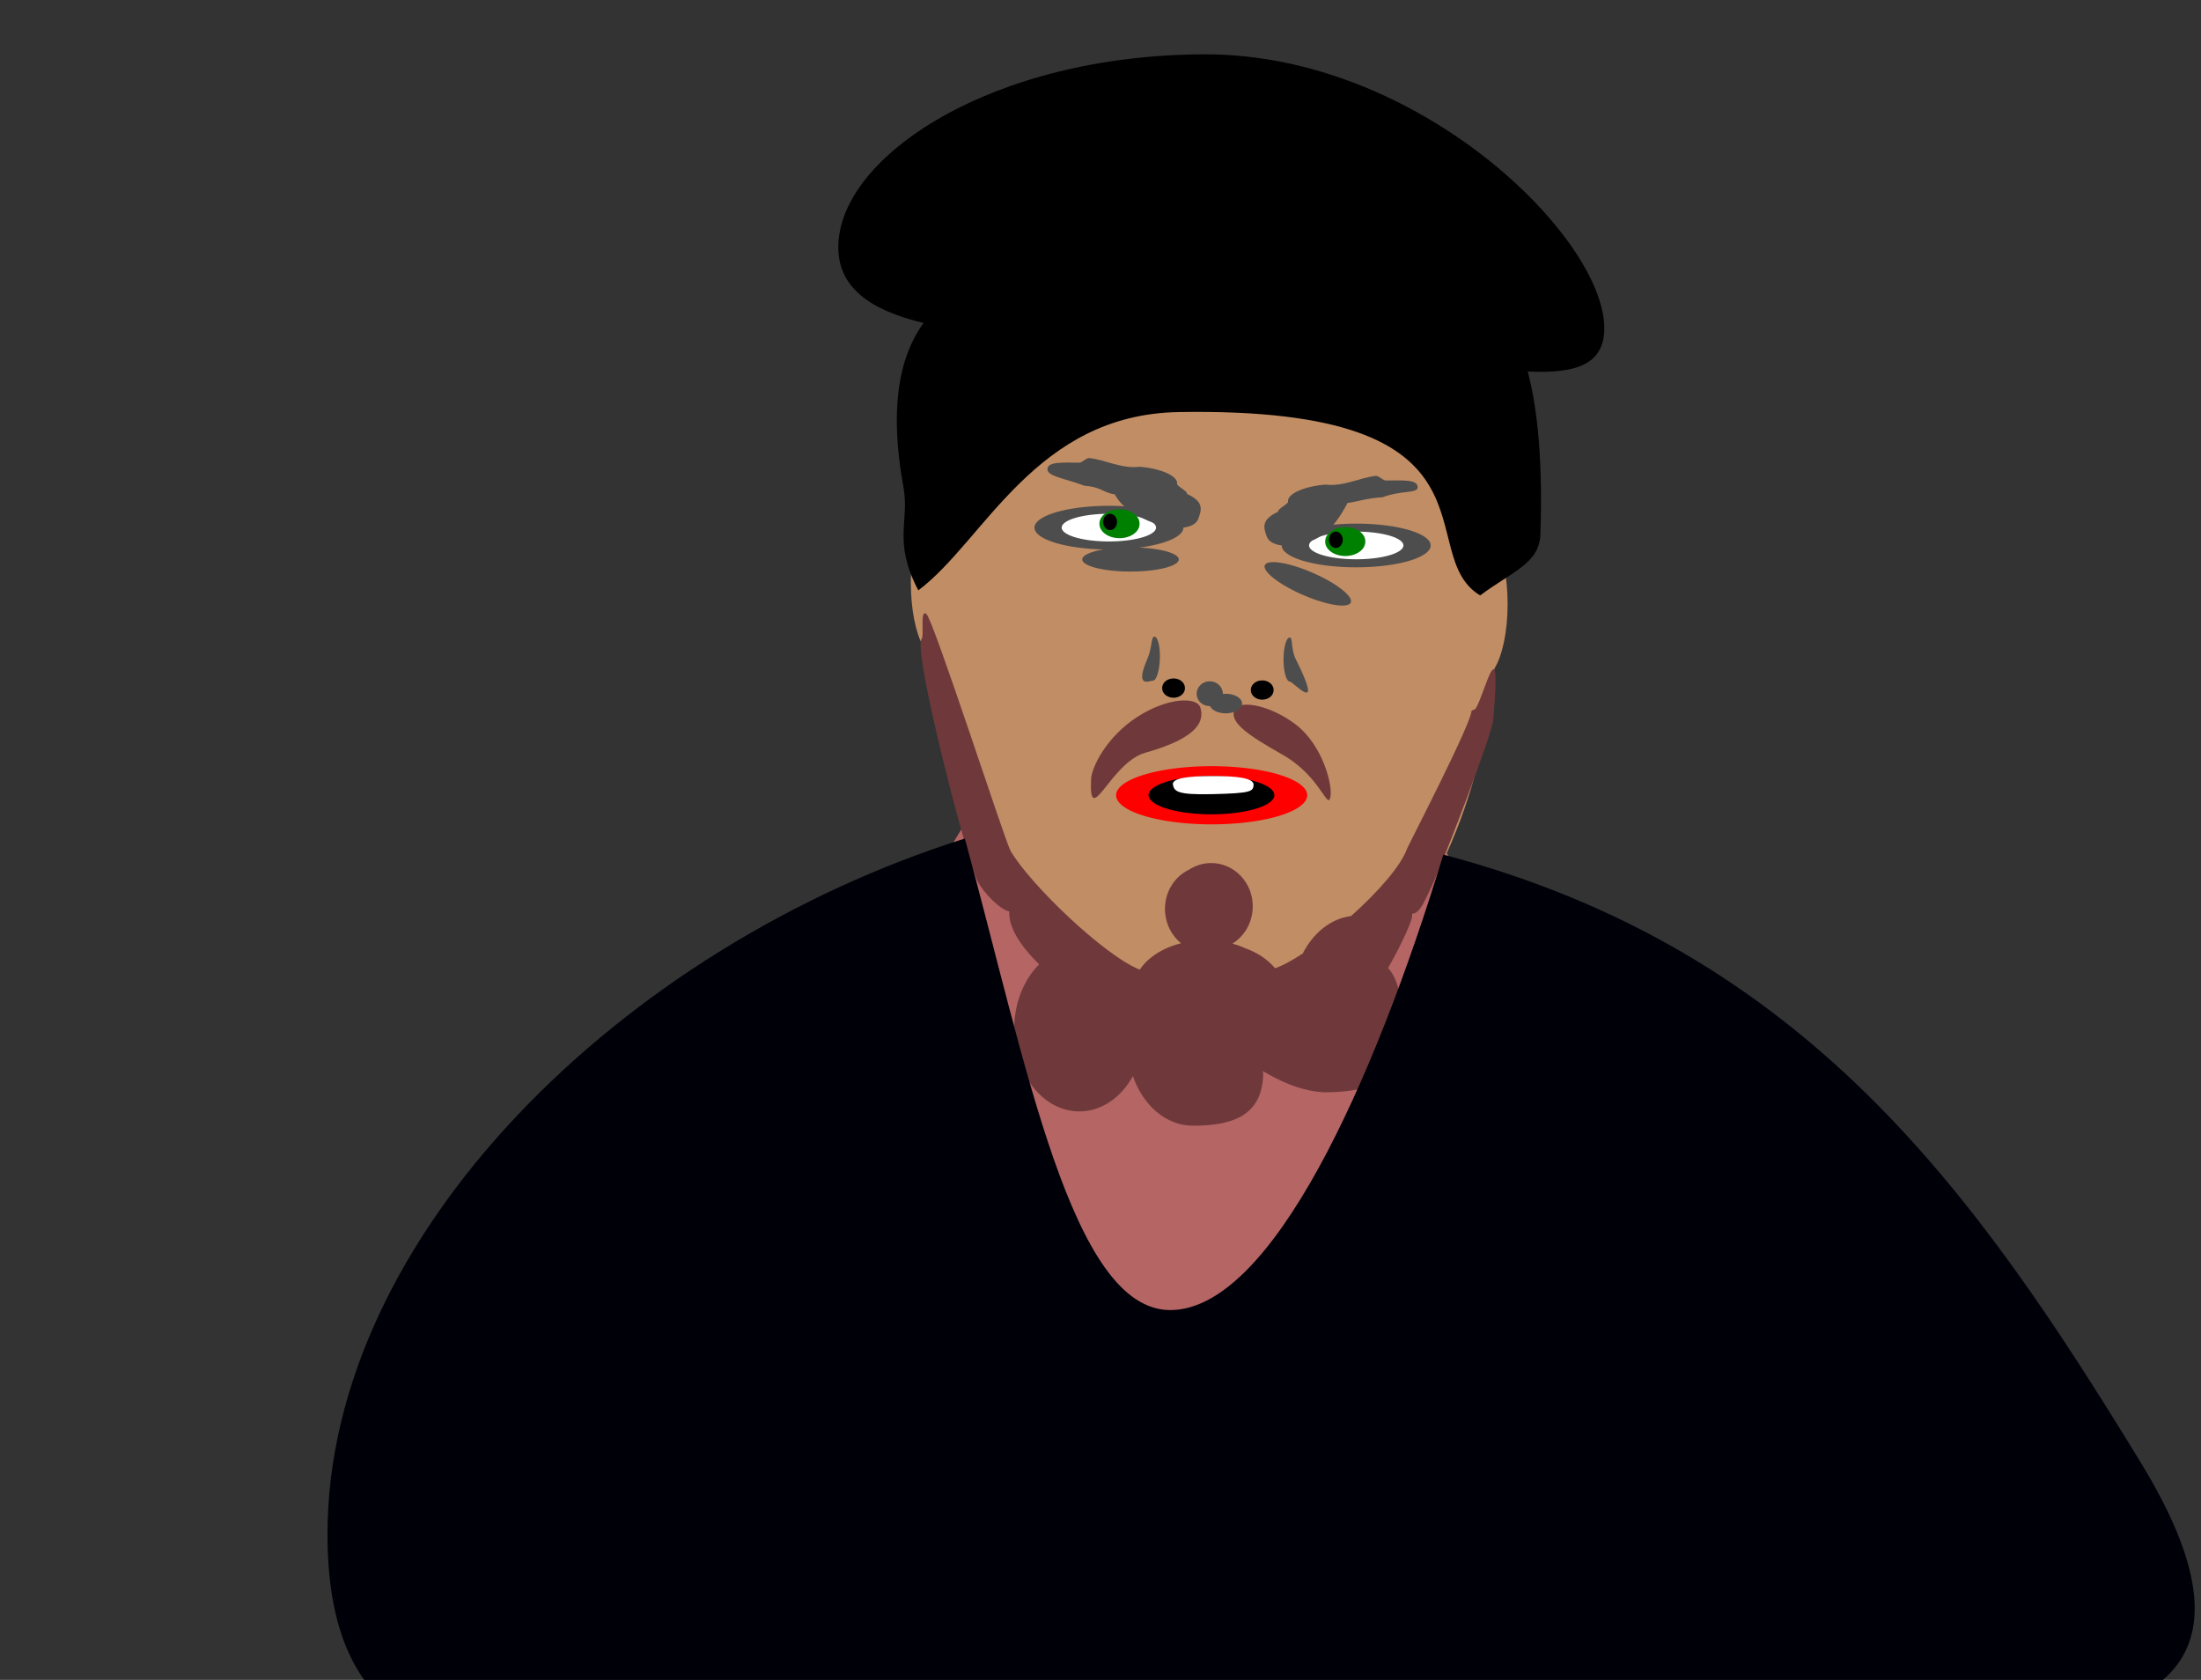 <?xml version="1.0" encoding="UTF-8" standalone="no"?>
<!-- Created with Inkscape (http://www.inkscape.org/) -->
<svg
    xmlns:inkscape="http://www.inkscape.org/namespaces/inkscape"
    xmlns:rdf="http://www.w3.org/1999/02/22-rdf-syntax-ns#"
    xmlns="http://www.w3.org/2000/svg"
    xmlns:sodipodi="http://sodipodi.sourceforge.net/DTD/sodipodi-0.dtd"
    xmlns:ns1="http://sozi.baierouge.fr"
    xmlns:cc="http://creativecommons.org/ns#"
    xmlns:xlink="http://www.w3.org/1999/xlink"
    xmlns:dc="http://purl.org/dc/elements/1.1/"
    id="svg2"
    sodipodi:docname="dschihadist.svg"
    viewBox="0 0 380 290"
    version="1.1"
    inkscape:version="0.48.4 r"
  >
  <rect x="0" y="0" width="380" height="290" fill="#333333" stroke="none"/>
  <sodipodi:namedview
      id="namedview4"
      bordercolor="#666666"
      inkscape:pageshadow="2"
      guidetolerance="10"
      pagecolor="#ffffff"
      gridtolerance="10"
      inkscape:window-maximized="1"
      inkscape:zoom="0.54442185"
      objecttolerance="10"
      borderopacity="1"
      inkscape:current-layer="svg2"
      inkscape:cx="-198.31597"
      inkscape:guide-bbox="true"
      inkscape:cy="217.89829"
      inkscape:window-y="25"
      inkscape:window-x="0"
      inkscape:window-width="1280"
      showgrid="false"
      inkscape:pageopacity="0"
      inkscape:window-height="945"
      showguides="true"
    >
    <sodipodi:guide
        id="guide4420"
        position="130.794,180.638"
        orientation="1,0"
    />
  </sodipodi:namedview
  >
  <g
      id="g4233"
      transform="translate(-120.28 81.614)"
    >
    <path
        id="path4225"
        sodipodi:rx="52.650787"
        sodipodi:ry="68.584579"
        style="color:#000000;fill:#b46564"
        sodipodi:type="arc"
        d="m-440.6 109.19c0 37.878-23.573 68.585-52.651 68.585s-52.651-30.706-52.651-68.585c0-37.878 23.573-68.585 52.651-68.585s52.651 30.706 52.651 68.585z"
        sodipodi:cy="109.1861"
        sodipodi:cx="-493.25476"
    />
    <path
        id="path2987-8"
        style="color:#000000;fill:#b46564"
        inkscape:connector-curvature="0"
        d="m-491.13-49.144c-23.918 0-43.901 25.685-48.656 59.938-1.702 1.826-2.906 6.48-2.906 11.969 0 4.534 0.816 8.534 2.062 10.812 2.337 38.491 23.602 68.625 49.5 68.625 24.999 0 45.68-28.084 49.188-64.656 1.361-2.203 2.281-6.346 2.281-11.125 0-4.799-0.911-8.992-2.281-11.188-3.577-36.447-24.245-64.375-49.188-64.375z"
    />
    <path
        id="path3757-8"
        d="m-491.78-68.493c-36.794 0-63.438 17.621-63.438 33.312 0 6.918 5.454 10.85 14.719 13.062-4.431 6.161-5.864 15.167-3.469 28.344 1.088 5.985-1.886 9.272 2.562 17.812 11.457-8.593 20.137-30.362 44.969-30.781 58.032-0.98 39.972 24.363 52.031 31.656 5.538-4.144 10.242-5.486 10.406-10.594 0.388-12.04-0.364-21.151-2.188-28.062 8.284 0.395 13.219-1.166 13.219-7.469 0-15.692-32.018-47.281-68.812-47.281z"
        style="color:#000000;fill:#0000ff"
        inkscape:connector-curvature="0"
    />
    <path
        id="path3817-5"
        sodipodi:rx="8.1440039"
        sodipodi:ry="2.3880913"
        style="color:#000000;fill:#4d4d4d"
        sodipodi:type="arc"
        d="m147.88 89.707c0 1.319-3.646 2.388-8.144 2.388s-8.144-1.069-8.144-2.388 3.646-2.388 8.144-2.388 8.144 1.069 8.144 2.388z"
        transform="matrix(1.579 0 0 1.579 -729.13 -128.44)"
        sodipodi:cy="89.706505"
        sodipodi:cx="139.73395"
    />
    <path
        id="path3804-5"
        sodipodi:rx="8.1440039"
        sodipodi:ry="2.3880913"
        style="color:#000000;fill:#ffffff"
        sodipodi:type="arc"
        d="m147.88 89.707c0 1.319-3.646 2.388-8.144 2.388s-8.144-1.069-8.144-2.388 3.646-2.388 8.144-2.388 8.144 1.069 8.144 2.388z"
        transform="translate(-648.24 -76.5)"
        sodipodi:cy="89.706505"
        sodipodi:cx="139.73395"
    />
    <path
        id="path3789-0"
        sodipodi:rx="2.8167229"
        sodipodi:ry="2.4493244"
        style="color:#000000;fill:#008000"
        sodipodi:type="arc"
        d="m143.78 87.196c0 1.353-1.261 2.449-2.817 2.449s-2.817-1.097-2.817-2.449 1.261-2.449 2.817-2.449 2.817 1.097 2.817 2.449z"
        transform="matrix(1.228 0 0 1 -679.77 -74.663)"
        sodipodi:cy="87.195946"
        sodipodi:cx="140.95862"
    />
    <path
        id="path3802-3"
        sodipodi:rx="1.1940457"
        sodipodi:ry="1.4083614"
        style="color:#000000;fill:#000000"
        sodipodi:type="arc"
        d="m140.22 86.339c0 0.778-0.535 1.408-1.194 1.408-0.659 0-1.194-0.631-1.194-1.408 0-0.778 0.535-1.408 1.194-1.408 0.659 0 1.194 0.631 1.194 1.408z"
        transform="translate(-647.32 -74.112)"
        sodipodi:cy="86.338684"
        sodipodi:cx="139.02977"
    />
    <path
        id="path3817-7-9"
        sodipodi:rx="8.1440039"
        sodipodi:ry="2.3880913"
        style="color:#000000;fill:#4d4d4d"
        sodipodi:type="arc"
        d="m147.88 89.707c0 1.319-3.646 2.388-8.144 2.388s-8.144-1.069-8.144-2.388 3.646-2.388 8.144-2.388 8.144 1.069 8.144 2.388z"
        transform="matrix(1.023 0 0 .874 -647.71 -59.701)"
        sodipodi:cy="89.706505"
        sodipodi:cx="139.73395"
    />
    <path
        id="path3817-7-1-5"
        d="m-513.59 1.995c-3.14-0.036-5.321-0.14-5.506 1.018-0.212 1.324 2.95 1.675 6.406 2.969 2.878 0.202 3.199 1.191 5.218 1.494 1.055 2.018 3.426 3.717 6.813 4.975 3.551 1.319 6.951 0.98 7.594-0.75 0.586-1.577 1.045-2.954-1.987-4.329 0.41-0.263-1.724-1.362-1.669-1.702 0.212-1.324-2.675-2.654-6.438-2.969-3.167 0.403-6.06-1.257-8.75-1.5-0.47-0.039-1.233 0.8-1.681 0.795z"
        sodipodi:nodetypes="ssccsscsccs"
        style="color:#000000;fill:#4d4d4d"
        inkscape:connector-curvature="0"
    />
    <path
        id="path3817-9-9"
        sodipodi:rx="8.1440039"
        sodipodi:ry="2.3880913"
        style="color:#000000;fill:#4d4d4d"
        sodipodi:type="arc"
        d="m147.88 89.707c0 1.319-3.646 2.388-8.144 2.388s-8.144-1.069-8.144-2.388 3.646-2.388 8.144-2.388 8.144 1.069 8.144 2.388z"
        transform="matrix(-1.579 0 0 1.579 -245.16 -125.36)"
        sodipodi:cy="89.706505"
        sodipodi:cx="139.73395"
    />
    <path
        id="path3804-9-9"
        sodipodi:rx="8.1440039"
        sodipodi:ry="2.3880913"
        style="color:#000000;fill:#ffffff"
        sodipodi:type="arc"
        d="m147.88 89.707c0 1.319-3.646 2.388-8.144 2.388s-8.144-1.069-8.144-2.388 3.646-2.388 8.144-2.388 8.144 1.069 8.144 2.388z"
        transform="matrix(-1 0 0 1 -326.06 -73.423)"
        sodipodi:cy="89.706505"
        sodipodi:cx="139.73395"
    />
    <path
        id="path3789-6-8"
        sodipodi:rx="2.8167229"
        sodipodi:ry="2.4493244"
        style="color:#000000;fill:#008000"
        sodipodi:type="arc"
        d="m143.78 87.196c0 1.353-1.261 2.449-2.817 2.449s-2.817-1.097-2.817-2.449 1.261-2.449 2.817-2.449 2.817 1.097 2.817 2.449z"
        transform="matrix(1.228 0 0 1 -640.79 -71.586)"
        sodipodi:cy="87.195946"
        sodipodi:cx="140.95862"
    />
    <path
        id="path3802-5-6"
        sodipodi:rx="1.1940457"
        sodipodi:ry="1.4083614"
        style="color:#000000;fill:#000000"
        sodipodi:type="arc"
        d="m140.22 86.339c0 0.778-0.535 1.408-1.194 1.408-0.659 0-1.194-0.631-1.194-1.408 0-0.778 0.535-1.408 1.194-1.408 0.659 0 1.194 0.631 1.194 1.408z"
        transform="translate(-608.34 -71.035)"
        sodipodi:cy="86.338684"
        sodipodi:cx="139.02977"
    />
    <path
        id="path3817-7-2-8"
        sodipodi:rx="8.1440039"
        sodipodi:ry="2.3880913"
        style="color:#000000;fill:#4d4d4d"
        sodipodi:type="arc"
        d="m147.88 89.707c0 1.319-3.646 2.388-8.144 2.388s-8.144-1.069-8.144-2.388 3.646-2.388 8.144-2.388 8.144 1.069 8.144 2.388z"
        transform="matrix(-.911 -.395 -.339 .805 -316.44 5.896)"
        sodipodi:cy="89.706505"
        sodipodi:cx="139.73395"
    />
    <path
        id="path3817-7-1-6-5"
        d="m-460.7 5.072c3.14-0.036 5.321-0.14 5.506 1.018 0.212 1.324-2.583 0.572-6.039 1.867-2.878 0.202-4.056 0.701-6.075 1.004-1.055 2.018-2.936 5.309-6.324 6.567-3.551 1.319-6.951 0.98-7.594-0.75-0.586-1.577-1.045-2.954 1.987-4.329-0.41-0.263 1.724-1.362 1.669-1.702-0.212-1.324 2.675-2.654 6.438-2.969 3.167 0.403 6.06-1.257 8.75-1.5 0.47-0.039 1.233 0.8 1.681 0.795z"
        sodipodi:nodetypes="ssccsscsccs"
        style="color:#000000;fill:#4d4d4d"
        inkscape:connector-curvature="0"
    />
    <path
        id="path3817-7-2-2-0"
        d="m-486.91 44.881c-0.503 2.091 2.354 4.094 8.407 7.528 6.441 3.655 7.736 9.494 8.239 7.404 0.503-2.091-1.362-9.136-5.983-12.637-4.621-3.502-10.16-4.385-10.664-2.294z"
        sodipodi:nodetypes="sssss"
        style="color:#000000;fill:#6f393b"
        inkscape:connector-curvature="0"
    />
    <path
        id="path3817-7-2-1-1"
        d="m-492.69 44.321c0.568 2.03 0.092 5.045-9.539 7.751-5.993 1.684-9.745 13.364-9.346 4.558 0.096-2.106 2.679-7.296 7.894-10.695 5.215-3.399 10.423-3.643 10.991-1.613z"
        sodipodi:nodetypes="sssss"
        style="color:#000000;fill:#6f393b"
        inkscape:connector-curvature="0"
    />
    <path
        id="path3980-9"
        inkscape:connector-curvature="0"
        sodipodi:nodetypes="ccccccccccsscscccsssccsscsccsccsscc"
        style="color:#000000;fill:#6f393b"
        d="m-453.75 63.731c-0.17 0.03-0.322 0.083-0.469 0.188-1.169 0.836-1.536 2.104-2.75 4.594-1.079 3.113-5.154 7.677-9.719 11.75-0.006 0.005-0.025-0.005-0.031 0-3.498 0.448-6.504 2.924-8.312 6.469-1.868 1.22-3.546 2.134-4.781 2.531-1.211-1.478-3.009-2.695-5.188-3.469-0.021-0.008-0.041-0.024-0.062-0.031-0.657-0.298-1.358-0.543-2.094-0.75 2.101-1.307 3.5-3.702 3.5-6.438 0-4.137-3.218-7.469-7.188-7.469-1.384 0-2.684 0.422-3.781 1.125-2.477 1.176-4.188 3.756-4.188 6.781 0 2.41 1.086 4.567 2.781 5.938-3.166 0.795-5.727 2.443-7.125 4.562-6.067-2.381-20.19-14.35-22.344-20.562-1.214-2.489-1.581-3.757-2.75-4.594-1.172-0.839-3.255 0.946-3.75 1.594-1.585 2.073 0.579 6.098 2.344 9.719 1.12 2.298 2.615 3.635 3.969 3.781-0.161 2.831 2.032 6.066 5.156 9.156-2.629 2.601-4.312 6.647-4.312 11.188 0 7.846 5.027 14.188 11.25 14.188 3.833 0 7.215-2.407 9.25-6.094 1.733 5.034 5.714 8.562 10.344 8.562 6.223 0 12.147-1.35 12.147-9.196-1.061-1.224 4.063 3.064 10.402 3.431 6.223 0 13.848-1.177 13.848-9.023 0-4.297-0.303-9.846-2.694-12.451 0.973-1.602 4.292-7.871 4.209-9.332 1.354-0.147 2.156-2.35 3.276-4.647 1.765-3.621 3.928-7.646 2.344-9.719-0.433-0.567-2.092-1.99-3.281-1.781z"
    />
    <path
        id="path4103-3"
        inkscape:connector-curvature="0"
        sodipodi:nodetypes="cscsssc"
        style="color:#000000;fill:#000009"
        d="m-450 71.856c-12.094 39.72-28.559 74.469-45.938 74.469-17.034 0-31.766-33.397-42.344-72.125-59.993 15.726-103.16 59.385-103.16 110.81 0 64.66 73.746 27.033 157.89 27.033 84.139 0 198.07 30.699 155.11-39.503-28.327-46.299-56.36-87.425-121.56-100.69z"
    />
  </g
  >
  <g
      id="g4233-5"
      style="opacity:.377"
      transform="translate(245.47 78.427)"
    >
    <path
        id="path4225-2"
        sodipodi:rx="52.650787"
        sodipodi:ry="68.584579"
        style="color:#000000;fill:#b46564"
        sodipodi:type="arc"
        d="m-440.6 109.19c0 37.878-23.573 68.585-52.651 68.585s-52.651-30.706-52.651-68.585c0-37.878 23.573-68.585 52.651-68.585s52.651 30.706 52.651 68.585z"
        sodipodi:cy="109.1861"
        sodipodi:cx="-493.25476"
    />
    <path
        id="path2987-8-3"
        sodipodi:nodetypes="scscscscs"
        style="color:#000000;fill:#b46564"
        inkscape:connector-curvature="0"
        d="m-491.13-49.144c-23.918 0-43.901 25.685-48.656 59.938-1.702 1.826-2.906 6.48-2.906 11.969 0 4.534 0.816 8.534 2.062 10.812 20.138 56.292 23.602 68.625 49.5 68.625 24.999 0 45.68-28.084 49.188-64.656 1.361-2.203 2.281-6.346 2.281-11.125 0-4.799-0.911-8.992-2.281-11.188-3.577-36.447-24.245-64.375-49.188-64.375z"
    />
    <path
        id="path3757-8-9"
        d="m-491.78-68.493c-36.794 0-63.438 17.621-63.438 33.312 0 6.918 5.454 10.85 14.719 13.062-4.431 6.161-5.864 15.167-3.469 28.344 1.088 5.985-1.886 9.272 2.562 17.812 11.457-8.593 20.137-30.362 44.969-30.781 58.032-0.98 39.972 24.363 52.031 31.656 5.538-4.144 10.242-5.486 10.406-10.594 0.388-12.04-0.364-21.151-2.188-28.062 8.284 0.395 13.219-1.166 13.219-7.469 0-15.692-32.018-47.281-68.812-47.281z"
        style="color:#000000;fill:#0000ff"
        inkscape:connector-curvature="0"
    />
    <path
        id="path3817-5-7"
        sodipodi:rx="8.1440039"
        sodipodi:ry="2.3880913"
        style="color:#000000;fill:#4d4d4d"
        sodipodi:type="arc"
        d="m147.88 89.707c0 1.319-3.646 2.388-8.144 2.388s-8.144-1.069-8.144-2.388 3.646-2.388 8.144-2.388 8.144 1.069 8.144 2.388z"
        transform="matrix(1.579 0 0 1.579 -729.13 -128.44)"
        sodipodi:cy="89.706505"
        sodipodi:cx="139.73395"
    />
    <path
        id="path3804-5-5"
        sodipodi:rx="8.1440039"
        sodipodi:ry="2.3880913"
        style="color:#000000;fill:#ffffff"
        sodipodi:type="arc"
        d="m147.88 89.707c0 1.319-3.646 2.388-8.144 2.388s-8.144-1.069-8.144-2.388 3.646-2.388 8.144-2.388 8.144 1.069 8.144 2.388z"
        transform="translate(-648.24 -76.5)"
        sodipodi:cy="89.706505"
        sodipodi:cx="139.73395"
    />
    <path
        id="path3789-0-9"
        sodipodi:rx="2.8167229"
        sodipodi:ry="2.4493244"
        style="color:#000000;fill:#008000"
        sodipodi:type="arc"
        d="m143.78 87.196c0 1.353-1.261 2.449-2.817 2.449s-2.817-1.097-2.817-2.449 1.261-2.449 2.817-2.449 2.817 1.097 2.817 2.449z"
        transform="matrix(1.228 0 0 1 -679.77 -74.663)"
        sodipodi:cy="87.195946"
        sodipodi:cx="140.95862"
    />
    <path
        id="path3802-3-0"
        sodipodi:rx="1.1940457"
        sodipodi:ry="1.4083614"
        style="color:#000000;fill:#000000"
        sodipodi:type="arc"
        d="m140.22 86.339c0 0.778-0.535 1.408-1.194 1.408-0.659 0-1.194-0.631-1.194-1.408 0-0.778 0.535-1.408 1.194-1.408 0.659 0 1.194 0.631 1.194 1.408z"
        transform="translate(-647.32 -74.112)"
        sodipodi:cy="86.338684"
        sodipodi:cx="139.02977"
    />
    <path
        id="path3817-7-9-2"
        sodipodi:rx="8.1440039"
        sodipodi:ry="2.3880913"
        style="color:#000000;fill:#4d4d4d"
        sodipodi:type="arc"
        d="m147.88 89.707c0 1.319-3.646 2.388-8.144 2.388s-8.144-1.069-8.144-2.388 3.646-2.388 8.144-2.388 8.144 1.069 8.144 2.388z"
        transform="matrix(1.023 0 0 .874 -647.71 -59.701)"
        sodipodi:cy="89.706505"
        sodipodi:cx="139.73395"
    />
    <path
        id="path3817-7-1-5-5"
        d="m-513.59 1.995c-3.14-0.036-5.321-0.14-5.506 1.018-0.212 1.324 2.95 1.675 6.406 2.969 2.878 0.202 3.199 1.191 5.218 1.494 1.055 2.018 3.426 3.717 6.813 4.975 3.551 1.319 6.951 0.98 7.594-0.75 0.586-1.577 1.045-2.954-1.987-4.329 0.41-0.263-1.724-1.362-1.669-1.702 0.212-1.324-2.675-2.654-6.438-2.969-3.167 0.403-6.06-1.257-8.75-1.5-0.47-0.039-1.233 0.8-1.681 0.795z"
        sodipodi:nodetypes="ssccsscsccs"
        style="color:#000000;fill:#4d4d4d"
        inkscape:connector-curvature="0"
    />
    <path
        id="path3817-9-9-5"
        sodipodi:rx="8.1440039"
        sodipodi:ry="2.3880913"
        style="color:#000000;fill:#4d4d4d"
        sodipodi:type="arc"
        d="m147.88 89.707c0 1.319-3.646 2.388-8.144 2.388s-8.144-1.069-8.144-2.388 3.646-2.388 8.144-2.388 8.144 1.069 8.144 2.388z"
        transform="matrix(-1.579 0 0 1.579 -245.16 -125.36)"
        sodipodi:cy="89.706505"
        sodipodi:cx="139.73395"
    />
    <path
        id="path3804-9-9-2"
        sodipodi:rx="8.1440039"
        sodipodi:ry="2.3880913"
        style="color:#000000;fill:#ffffff"
        sodipodi:type="arc"
        d="m147.88 89.707c0 1.319-3.646 2.388-8.144 2.388s-8.144-1.069-8.144-2.388 3.646-2.388 8.144-2.388 8.144 1.069 8.144 2.388z"
        transform="matrix(-1 0 0 1 -326.06 -73.423)"
        sodipodi:cy="89.706505"
        sodipodi:cx="139.73395"
    />
    <path
        id="path3789-6-8-4"
        sodipodi:rx="2.8167229"
        sodipodi:ry="2.4493244"
        style="color:#000000;fill:#008000"
        sodipodi:type="arc"
        d="m143.78 87.196c0 1.353-1.261 2.449-2.817 2.449s-2.817-1.097-2.817-2.449 1.261-2.449 2.817-2.449 2.817 1.097 2.817 2.449z"
        transform="matrix(1.228 0 0 1 -640.79 -71.586)"
        sodipodi:cy="87.195946"
        sodipodi:cx="140.95862"
    />
    <path
        id="path3802-5-6-0"
        sodipodi:rx="1.1940457"
        sodipodi:ry="1.4083614"
        style="color:#000000;fill:#000000"
        sodipodi:type="arc"
        d="m140.22 86.339c0 0.778-0.535 1.408-1.194 1.408-0.659 0-1.194-0.631-1.194-1.408 0-0.778 0.535-1.408 1.194-1.408 0.659 0 1.194 0.631 1.194 1.408z"
        transform="translate(-608.34 -71.035)"
        sodipodi:cy="86.338684"
        sodipodi:cx="139.02977"
    />
    <path
        id="path3817-7-2-8-6"
        sodipodi:rx="8.1440039"
        sodipodi:ry="2.3880913"
        style="color:#000000;fill:#4d4d4d"
        sodipodi:type="arc"
        d="m147.88 89.707c0 1.319-3.646 2.388-8.144 2.388s-8.144-1.069-8.144-2.388 3.646-2.388 8.144-2.388 8.144 1.069 8.144 2.388z"
        transform="matrix(-.911 -.395 -.339 .805 -316.44 5.896)"
        sodipodi:cy="89.706505"
        sodipodi:cx="139.73395"
    />
    <path
        id="path3817-7-1-6-5-4"
        d="m-460.7 5.072c3.14-0.036 5.321-0.14 5.506 1.018 0.212 1.324-2.583 0.572-6.039 1.867-2.878 0.202-4.056 0.701-6.075 1.004-1.055 2.018-2.936 5.309-6.324 6.567-3.551 1.319-6.951 0.98-7.594-0.75-0.586-1.577-1.045-2.954 1.987-4.329-0.41-0.263 1.724-1.362 1.669-1.702-0.212-1.324 2.675-2.654 6.438-2.969 3.167 0.403 6.06-1.257 8.75-1.5 0.47-0.039 1.233 0.8 1.681 0.795z"
        sodipodi:nodetypes="ssccsscsccs"
        style="color:#000000;fill:#4d4d4d"
        inkscape:connector-curvature="0"
    />
    <path
        id="path3817-7-2-2-0-5"
        d="m-486.91 44.881c-0.503 2.091 2.354 4.094 8.407 7.528 6.441 3.655 7.736 9.494 8.239 7.404 0.503-2.091-1.362-9.136-5.983-12.637-4.621-3.502-10.16-4.385-10.664-2.294z"
        sodipodi:nodetypes="sssss"
        style="color:#000000;fill:#6f393b"
        inkscape:connector-curvature="0"
    />
    <path
        id="path3817-7-2-1-1-5"
        d="m-492.69 44.321c0.568 2.03 0.092 5.045-9.539 7.751-5.993 1.684-9.745 13.364-9.346 4.558 0.096-2.106 2.679-7.296 7.894-10.695 5.215-3.399 10.423-3.643 10.991-1.613z"
        sodipodi:nodetypes="sssss"
        style="color:#000000;fill:#6f393b"
        inkscape:connector-curvature="0"
    />
    <path
        id="path3980-9-9"
        inkscape:connector-curvature="0"
        sodipodi:nodetypes="ccccccccccsscscccsssccsscsccsccsscc"
        style="color:#000000;fill:#6f393b"
        d="m-453.75 63.731c-0.17 0.03-0.322 0.083-0.469 0.188-1.169 0.836-1.536 2.104-2.75 4.594-1.079 3.113-5.154 7.677-9.719 11.75-0.006 0.005-0.025-0.005-0.031 0-3.498 0.448-6.504 2.924-8.312 6.469-1.868 1.22-3.546 2.134-4.781 2.531-1.211-1.478-3.009-2.695-5.188-3.469-0.021-0.008-0.041-0.024-0.062-0.031-0.657-0.298-1.358-0.543-2.094-0.75 2.101-1.307 3.5-3.702 3.5-6.438 0-4.137-3.218-7.469-7.188-7.469-1.384 0-2.684 0.422-3.781 1.125-2.477 1.176-4.188 3.756-4.188 6.781 0 2.41 1.086 4.567 2.781 5.938-3.166 0.795-5.727 2.443-7.125 4.562-6.067-2.381-20.19-14.35-22.344-20.562-1.214-2.489-1.581-3.757-2.75-4.594-1.172-0.839-3.255 0.946-3.75 1.594-1.585 2.073 0.579 6.098 2.344 9.719 1.12 2.298 2.615 3.635 3.969 3.781-0.161 2.831 2.032 6.066 5.156 9.156-2.629 2.601-4.312 6.647-4.312 11.188 0 7.846 5.027 14.188 11.25 14.188 3.833 0 7.215-2.407 9.25-6.094 1.733 5.034 5.714 8.562 10.344 8.562 6.223 0 12.147-1.35 12.147-9.196-1.061-1.224 4.063 3.064 10.402 3.431 6.223 0 13.848-1.177 13.848-9.023 0-4.297-0.303-9.846-2.694-12.451 0.973-1.602 4.292-7.871 4.209-9.332 1.354-0.147 2.156-2.35 3.276-4.647 1.765-3.621 3.928-7.646 2.344-9.719-0.433-0.567-2.092-1.99-3.281-1.781z"
    />
    <path
        id="path4103-3-1"
        inkscape:connector-curvature="0"
        sodipodi:nodetypes="cscsssc"
        style="color:#000000;fill:#000009"
        d="m-450 71.856c-12.094 39.72-28.559 74.469-45.938 74.469-17.034 0-24.146-34.955-34.723-73.684-59.993 15.726-110.78 60.944-110.78 112.37 0 64.66 73.746 27.033 157.89 27.033 84.139 0 198.07 30.699 155.11-39.503-28.327-46.299-56.36-87.425-121.56-100.69z"
    />
  </g
  >
  <path
      id="path4329"
      sodipodi:rx="9.9197636"
      sodipodi:ry="2.326858"
      style="opacity:.377;color:#000000;fill:#ff0000"
      sodipodi:type="arc"
      d="m167.04 134.59a9.92 2.327 0 1 1 -19.84 0 9.92 2.327 0 1 1 19.84 0z"
      transform="matrix(1.663 0 0 2.158 -506.58 -152.61)"
      sodipodi:cy="134.59038"
      sodipodi:cx="157.12416"
  />
  <path
      id="path4342"
      sodipodi:rx="9.9197636"
      sodipodi:ry="2.326858"
      style="opacity:.377;color:#000000;fill:#000000"
      sodipodi:type="arc"
      d="m167.04 134.59a9.92 2.327 0 1 1 -19.84 0 9.92 2.327 0 1 1 19.84 0z"
      transform="matrix(1.095 0 0 1.421 -417.37 -53.434)"
      sodipodi:cy="134.59038"
      sodipodi:cx="157.12416"
  />
  <path
      id="path4344"
      sodipodi:nodetypes="sssss"
      style="opacity:.377;color:#000000;fill:#ffffff"
      inkscape:connector-curvature="0"
      d="m-238.05 136.05c-0.055 1.149-0.489 1.437-7.145 1.592-6.041 0.141-6.509-0.474-6.778-1.592-0.306-1.272 3.123-1.531 6.9-1.531s7.084 0.259 7.023 1.531z"
  />
  <path
      id="path4347"
      sodipodi:rx="1.9594594"
      sodipodi:ry="1.6226773"
      style="opacity:.377;color:#000000;fill:#000000"
      sodipodi:type="arc"
      d="m168.15 114.6a1.96 1.623 0 1 1 -3.919 0 1.96 1.623 0 1 1 3.919 0z"
      transform="translate(-402.75 5.073)"
      sodipodi:cy="114.59776"
      sodipodi:cx="166.18666"
  />
  <path
      id="path4347-6"
      sodipodi:rx="1.9594594"
      sodipodi:ry="1.6226773"
      style="opacity:.377;color:#000000;fill:#000000"
      sodipodi:type="arc"
      d="m168.15 114.6a1.96 1.623 0 1 1 -3.919 0 1.96 1.623 0 1 1 3.919 0z"
      transform="translate(-418.05 4.736)"
      sodipodi:cy="114.59776"
      sodipodi:cx="166.18666"
  />
  <path
      id="path4347-0"
      sodipodi:nodetypes="sssss"
      style="opacity:.377;color:#000000;fill:#4d4d4d"
      inkscape:connector-curvature="0"
      d="m-230.74 114.4c5.016 10.038-0.48 3.796-1.072 3.796-0.592 0-1.072-1.7-1.072-3.796 0-2.097 0.48-3.796 1.072-3.796 0.592 0 0.134 1.921 1.072 3.796z"
  />
  <path
      id="path4347-0-4"
      sodipodi:nodetypes="sssss"
      style="opacity:.377;color:#000000;fill:#4d4d4d"
      inkscape:connector-curvature="0"
      d="m-254.22 114.25c-0.068 2.097-0.602 3.796-1.194 3.796-0.592 0-3.234 1.468-0.949-3.796 0.835-1.924 0.602-3.796 1.194-3.796 0.592 0 1.017 1.7 0.949 3.796z"
  />
  <path
      id="path4347-0-2"
      style="opacity:.377;color:#000000;fill:#4d4d4d"
      inkscape:connector-curvature="0"
      d="m-245.63 118.16c-1.251 0-2.25 0.973-2.25 2.156s0.999 2.125 2.25 2.125c0.021 0 0.042 0.001 0.062 0 0.318 0.721 1.412 1.25 2.719 1.25 1.556 0 2.812-0.757 2.812-1.688s-1.257-1.688-2.812-1.688c-0.173 0-0.336 0.013-0.5 0.031 0-0.01 0-0.021 0-0.031 0-1.184-1.03-2.156-2.281-2.156z"
  />
  <g
      id="g4577"
    >
    <path
        id="path4225-2-8"
        sodipodi:rx="52.650787"
        sodipodi:ry="68.584579"
        style="color:#000000;fill:#b46564"
        sodipodi:type="arc"
        d="m-440.6 109.19a52.651 68.585 0 1 1 -105.3 0 52.651 68.585 0 1 1 105.3 0z"
        transform="translate(699.95 77.875)"
        sodipodi:cy="109.1861"
        sodipodi:cx="-493.25476"
    />
    <path
        id="path2987-8-3-0"
        sodipodi:nodetypes="scscscscs"
        style="color:#000000;fill:#c18d64"
        inkscape:connector-curvature="0"
        d="m208.82 28.731c-23.918 0-43.901 25.685-48.656 59.938-1.702 1.826-2.906 6.48-2.906 11.969 0 4.534 0.816 8.534 2.062 10.812 20.138 56.292 23.602 68.625 49.5 68.625 24.999 0 45.68-28.084 49.188-64.656 1.361-2.203 2.281-6.346 2.281-11.125 0-4.799-0.911-8.992-2.281-11.188-3.577-36.447-24.245-64.375-49.188-64.375z"
    />
    <path
        id="path3757-8-9-3"
        d="m208.17 9.382c-36.794 0-63.438 17.621-63.438 33.313 0 6.918 5.454 10.85 14.719 13.062-4.431 6.161-5.864 15.167-3.469 28.344 1.088 5.985-1.886 9.272 2.562 17.813 11.457-8.593 20.137-30.362 44.969-30.781 58.032-0.98 39.972 24.363 52.031 31.656 5.538-4.144 10.242-5.486 10.406-10.594 0.388-12.04-0.364-21.151-2.188-28.062 8.284 0.395 13.219-1.166 13.219-7.469 0-15.692-32.018-47.281-68.812-47.281z"
        style="color:#000000;fill:#000000"
        inkscape:connector-curvature="0"
    />
    <path
        id="path3817-5-7-8"
        sodipodi:rx="8.1440039"
        sodipodi:ry="2.3880913"
        style="color:#000000;fill:#4d4d4d"
        sodipodi:type="arc"
        d="m147.88 89.707a8.144 2.388 0 1 1 -16.288 0 8.144 2.388 0 1 1 16.288 0z"
        transform="matrix(1.579 0 0 1.579 -29.188 -50.561)"
        sodipodi:cy="89.706505"
        sodipodi:cx="139.73395"
    />
    <path
        id="path3804-5-5-1"
        sodipodi:rx="8.1440039"
        sodipodi:ry="2.3880913"
        style="color:#000000;fill:#ffffff"
        sodipodi:type="arc"
        d="m147.88 89.707a8.144 2.388 0 1 1 -16.288 0 8.144 2.388 0 1 1 16.288 0z"
        transform="translate(51.71 1.375)"
        sodipodi:cy="89.706505"
        sodipodi:cx="139.73395"
    />
    <path
        id="path3789-0-9-0"
        sodipodi:rx="2.8167229"
        sodipodi:ry="2.4493244"
        style="color:#000000;fill:#008000"
        sodipodi:type="arc"
        d="m143.78 87.196a2.817 2.449 0 1 1 -5.633 0 2.817 2.449 0 1 1 5.633 0z"
        transform="matrix(1.228 0 0 1 20.178 3.212)"
        sodipodi:cy="87.195946"
        sodipodi:cx="140.95862"
    />
    <path
        id="path3802-3-0-7"
        sodipodi:rx="1.1940457"
        sodipodi:ry="1.4083614"
        style="color:#000000;fill:#000000"
        sodipodi:type="arc"
        d="m140.22 86.339a1.194 1.408 0 1 1 -2.388 0 1.194 1.408 0 1 1 2.388 0z"
        transform="translate(52.629 3.763)"
        sodipodi:cy="86.338684"
        sodipodi:cx="139.02977"
    />
    <path
        id="path3817-7-9-2-9"
        sodipodi:rx="8.1440039"
        sodipodi:ry="2.3880913"
        style="color:#000000;fill:#4d4d4d"
        sodipodi:type="arc"
        d="m147.88 89.707a8.144 2.388 0 1 1 -16.288 0 8.144 2.388 0 1 1 16.288 0z"
        transform="matrix(1.023 0 0 .874 52.232 18.174)"
        sodipodi:cy="89.706505"
        sodipodi:cx="139.73395"
    />
    <path
        id="path3817-7-1-5-5-2"
        d="m186.35 79.87c-3.14-0.036-5.321-0.14-5.506 1.018-0.212 1.324 2.95 1.675 6.406 2.969 2.878 0.202 3.199 1.191 5.218 1.494 1.055 2.018 3.426 3.717 6.813 4.975 3.551 1.319 6.951 0.98 7.594-0.75 0.586-1.577 1.045-2.954-1.987-4.329 0.41-0.263-1.724-1.362-1.669-1.702 0.212-1.324-2.675-2.654-6.438-2.969-3.167 0.403-6.06-1.257-8.75-1.5-0.47-0.039-1.233 0.8-1.681 0.795z"
        sodipodi:nodetypes="ssccsscsccs"
        style="color:#000000;fill:#4d4d4d"
        inkscape:connector-curvature="0"
    />
    <path
        id="path3817-9-9-5-0"
        sodipodi:rx="8.1440039"
        sodipodi:ry="2.3880913"
        style="color:#000000;fill:#4d4d4d"
        sodipodi:type="arc"
        d="m147.88 89.707a8.144 2.388 0 1 1 -16.288 0 8.144 2.388 0 1 1 16.288 0z"
        transform="matrix(-1.579 0 0 1.579 454.79 -47.483)"
        sodipodi:cy="89.706505"
        sodipodi:cx="139.73395"
    />
    <path
        id="path3804-9-9-2-3"
        sodipodi:rx="8.1440039"
        sodipodi:ry="2.3880913"
        style="color:#000000;fill:#ffffff"
        sodipodi:type="arc"
        d="m147.88 89.707a8.144 2.388 0 1 1 -16.288 0 8.144 2.388 0 1 1 16.288 0z"
        transform="matrix(-1 0 0 1 373.89 4.452)"
        sodipodi:cy="89.706505"
        sodipodi:cx="139.73395"
    />
    <path
        id="path3789-6-8-4-4"
        sodipodi:rx="2.8167229"
        sodipodi:ry="2.4493244"
        style="color:#000000;fill:#008000"
        sodipodi:type="arc"
        d="m143.78 87.196a2.817 2.449 0 1 1 -5.633 0 2.817 2.449 0 1 1 5.633 0z"
        transform="matrix(1.228 0 0 1 59.155 6.289)"
        sodipodi:cy="87.195946"
        sodipodi:cx="140.95862"
    />
    <path
        id="path3802-5-6-0-6"
        sodipodi:rx="1.1940457"
        sodipodi:ry="1.4083614"
        style="color:#000000;fill:#000000"
        sodipodi:type="arc"
        d="m140.22 86.339a1.194 1.408 0 1 1 -2.388 0 1.194 1.408 0 1 1 2.388 0z"
        transform="translate(91.605 6.84)"
        sodipodi:cy="86.338684"
        sodipodi:cx="139.02977"
    />
    <path
        id="path3817-7-2-8-6-3"
        sodipodi:rx="8.1440039"
        sodipodi:ry="2.3880913"
        style="color:#000000;fill:#4d4d4d"
        sodipodi:type="arc"
        d="m147.88 89.707a8.144 2.388 0 1 1 -16.288 0 8.144 2.388 0 1 1 16.288 0z"
        transform="matrix(-.911 -.395 -.339 .805 383.5 83.771)"
        sodipodi:cy="89.706505"
        sodipodi:cx="139.73395"
    />
    <path
        id="path3817-7-1-6-5-4-7"
        d="m239.25 82.947c3.14-0.036 5.321-0.14 5.506 1.018 0.212 1.324-2.583 0.572-6.039 1.867-2.878 0.202-4.056 0.701-6.075 1.004-1.055 2.018-2.936 5.309-6.324 6.567-3.551 1.319-6.951 0.98-7.594-0.75-0.586-1.577-1.045-2.954 1.987-4.329-0.41-0.263 1.724-1.362 1.669-1.702-0.212-1.324 2.675-2.654 6.438-2.969 3.167 0.403 6.06-1.257 8.75-1.5 0.47-0.039 1.233 0.8 1.681 0.795z"
        sodipodi:nodetypes="ssccsscsccs"
        style="color:#000000;fill:#4d4d4d"
        inkscape:connector-curvature="0"
    />
    <path
        id="path3817-7-2-2-0-5-0"
        d="m213.03 122.76c-0.503 2.091 2.354 4.094 8.407 7.528 6.441 3.655 7.736 9.494 8.239 7.404 0.503-2.091-1.362-9.136-5.983-12.637-4.621-3.502-10.16-4.385-10.664-2.294z"
        sodipodi:nodetypes="sssss"
        style="color:#000000;fill:#6f393b"
        inkscape:connector-curvature="0"
    />
    <path
        id="path3817-7-2-1-1-5-0"
        d="m207.26 122.2c0.568 2.03 0.092 5.045-9.539 7.751-5.993 1.684-9.745 13.364-9.346 4.558 0.096-2.106 2.679-7.296 7.894-10.695 5.215-3.399 10.423-3.643 10.991-1.613z"
        sodipodi:nodetypes="sssss"
        style="color:#000000;fill:#6f393b"
        inkscape:connector-curvature="0"
    />
    <path
        id="path3980-9-9-7"
        inkscape:connector-curvature="0"
        sodipodi:nodetypes="ccccccccccsscscccsssccsscsccsccsscc"
        style="color:#000000;fill:#6f393b"
        d="m254.52 122.52c-0.17 0.03-0.322 0.083-0.469 0.188 0.044 1.962-9.864 21.194-11.078 23.684-1.079 3.113-5.154 7.677-9.719 11.75-0.006 0.005-0.025-0.005-0.031 0-3.498 0.448-6.504 2.924-8.312 6.469-1.868 1.22-3.546 2.134-4.781 2.531-1.211-1.478-3.009-2.695-5.188-3.469-0.021-0.008-0.041-0.024-0.062-0.031-0.657-0.298-1.358-0.543-2.094-0.75 2.101-1.307 3.5-3.702 3.5-6.438 0-4.137-3.218-7.469-7.188-7.469-1.384 0-2.684 0.422-3.781 1.125-2.477 1.176-4.188 3.756-4.188 6.781 0 2.41 1.086 4.567 2.781 5.938-3.166 0.795-5.727 2.443-7.125 4.562-6.067-2.381-18.965-14.717-22.344-20.562-1.214-2.489-13.338-40.008-14.507-40.844-1.172-0.839-0.316 3.64-0.811 4.288-1.585 2.073 7.804 38.062 9.569 41.682 1.12 2.298 4.207 5.227 5.561 5.373-0.161 2.831 2.032 6.066 5.156 9.156-2.629 2.601-4.312 6.647-4.312 11.188 0 7.846 5.027 14.188 11.25 14.188 3.833 0 7.215-2.407 9.25-6.094 1.733 5.034 5.714 8.562 10.344 8.562 6.223 0 12.147-1.35 12.147-9.196-1.061-1.224 4.063 3.064 10.402 3.431 6.223 0 13.848-1.177 13.848-9.023 0-4.297-0.303-9.846-2.694-12.451 0.973-1.602 4.292-7.871 4.209-9.332 1.354-0.147 2.156-2.35 3.276-4.647 1.765-3.621 10.444-26.21 10.671-28.809 1.623-18.527-2.092-1.99-3.281-1.781z"
    />
    <path
        id="path4103-3-1-8"
        inkscape:connector-curvature="0"
        sodipodi:nodetypes="cscsssc"
        style="color:#000000;fill:#000009"
        d="m249.19 147.53c-12.094 39.72-29.772 78.625-47.15 78.625-17.034 0-24.88-42.671-35.458-81.399-59.258 18.665-110.04 68.659-110.04 120.09 0 64.66 73.746 27.033 157.89 27.033 84.139 0 198.07 30.699 155.11-39.503-28.32-46.3-57.74-88.29-120.35-104.85z"
    />
    <path
        id="path4329-5"
        sodipodi:rx="9.9197636"
        sodipodi:ry="2.326858"
        style="color:#000000;fill:#ff0000"
        sodipodi:type="arc"
        d="m167.04 134.59a9.92 2.327 0 1 1 -19.84 0 9.92 2.327 0 1 1 19.84 0z"
        transform="matrix(1.663 0 0 2.158 -52.099 -153.16)"
        sodipodi:cy="134.59038"
        sodipodi:cx="157.12416"
    />
    <path
        id="path4342-6"
        sodipodi:rx="9.9197636"
        sodipodi:ry="2.326858"
        style="color:#000000;fill:#000000"
        sodipodi:type="arc"
        d="m167.04 134.59a9.92 2.327 0 1 1 -19.84 0 9.92 2.327 0 1 1 19.84 0z"
        transform="matrix(1.095 0 0 1.421 37.112 -53.986)"
        sodipodi:cy="134.59038"
        sodipodi:cx="157.12416"
    />
    <path
        id="path4344-9"
        d="m216.43 135.5c-0.055 1.149-0.489 1.437-7.145 1.592-6.041 0.141-6.509-0.474-6.778-1.592-0.306-1.272 3.123-1.531 6.9-1.531s7.084 0.259 7.023 1.531z"
        sodipodi:nodetypes="sssss"
        style="color:#000000;fill:#ffffff"
        inkscape:connector-curvature="0"
    />
    <path
        id="path4347-4"
        sodipodi:rx="1.9594594"
        sodipodi:ry="1.6226773"
        style="color:#000000;fill:#000000"
        sodipodi:type="arc"
        d="m168.15 114.6a1.96 1.623 0 1 1 -3.919 0 1.96 1.623 0 1 1 3.919 0z"
        transform="translate(51.731 4.52)"
        sodipodi:cy="114.59776"
        sodipodi:cx="166.18666"
    />
    <path
        id="path4347-6-6"
        sodipodi:rx="1.9594594"
        sodipodi:ry="1.6226773"
        style="color:#000000;fill:#000000"
        sodipodi:type="arc"
        d="m168.15 114.6a1.96 1.623 0 1 1 -3.919 0 1.96 1.623 0 1 1 3.919 0z"
        transform="translate(36.423 4.184)"
        sodipodi:cy="114.59776"
        sodipodi:cx="166.18666"
    />
    <path
        id="path4347-0-0"
        d="m223.74 113.85c5.016 10.038-0.48 3.796-1.072 3.796-0.592 0-1.072-1.7-1.072-3.796 0-2.097 0.48-3.796 1.072-3.796 0.592 0 0.134 1.921 1.072 3.796z"
        sodipodi:nodetypes="sssss"
        style="color:#000000;fill:#4d4d4d"
        inkscape:connector-curvature="0"
    />
    <path
        id="path4347-0-4-4"
        d="m200.25 113.7c-0.068 2.097-0.602 3.796-1.194 3.796-0.592 0-3.234 1.468-0.949-3.796 0.835-1.924 0.602-3.796 1.194-3.796 0.592 0 1.017 1.7 0.949 3.796z"
        sodipodi:nodetypes="sssss"
        style="color:#000000;fill:#4d4d4d"
        inkscape:connector-curvature="0"
    />
    <path
        id="path4347-0-2-9"
        style="color:#000000;fill:#4d4d4d"
        inkscape:connector-curvature="0"
        d="m208.85 117.61c-1.251 0-2.25 0.973-2.25 2.156s0.999 2.125 2.25 2.125c0.021 0 0.042 0.001 0.062 0 0.318 0.721 1.412 1.25 2.719 1.25 1.556 0 2.812-0.757 2.812-1.688s-1.257-1.688-2.812-1.688c-0.173 0-0.336 0.013-0.5 0.031 0-0.01 0-0.021 0-0.031 0-1.184-1.03-2.156-2.281-2.156z"
    />
  </g
  >
</svg
>
